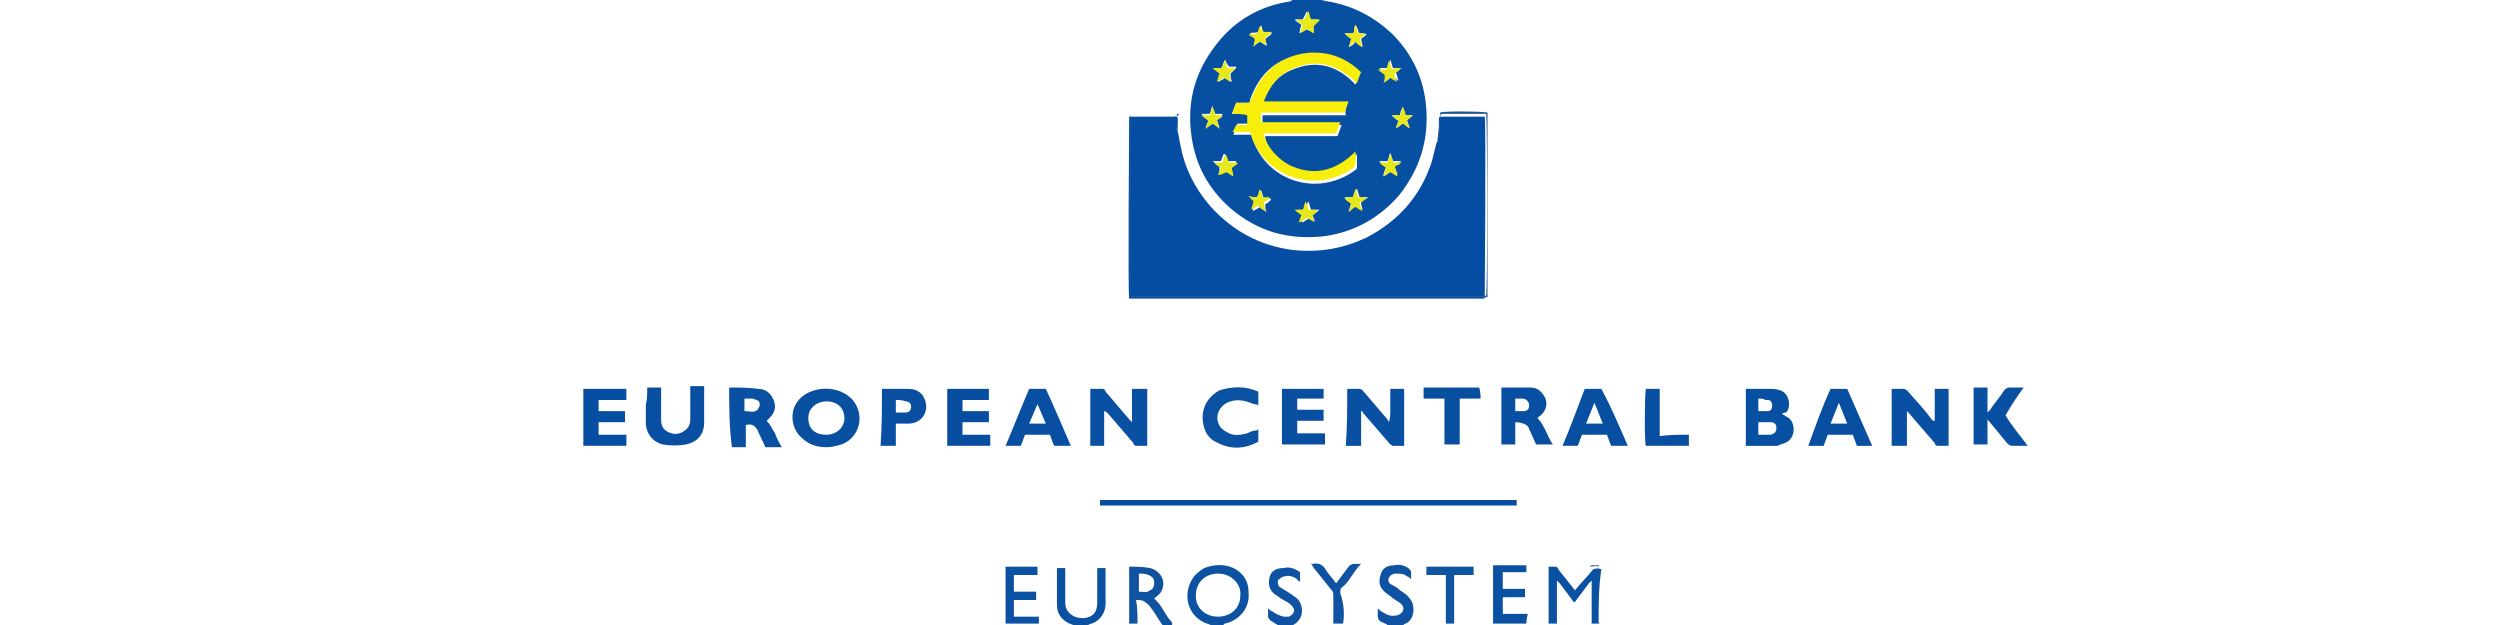 <?xml version="1.0" encoding="utf-8"?>
<!-- Generator: Adobe Illustrator 27.0.0, SVG Export Plug-In . SVG Version: 6.00 Build 0)  -->
<svg version="1.1" id="Warstwa_1" xmlns="http://www.w3.org/2000/svg" xmlns:xlink="http://www.w3.org/1999/xlink" x="0px" y="0px"
	 viewBox="0 0 180 45" style="enable-background:new 0 0 180 45;" xml:space="preserve">
<style type="text/css">
	.st0{fill:#074FA0;}
	.st1{fill:#0950A2;}
	.st2{fill:#064EA1;}
	.st3{fill:#0D52A1;}
	.st4{fill:#0B51A1;}
	.st5{fill:#0F52A1;}
	.st6{fill:#044DA3;}
	.st7{fill:#064D9F;}
	.st8{fill:#0A50A1;}
	.st9{fill:#074FA1;}
	.st10{fill:#094FA2;}
	.st11{fill:#084FA1;}
	.st12{fill:#094FA1;}
	.st13{fill:#074EA1;}
	.st14{fill:#084FA0;}
	.st15{fill:#0E52A0;}
	.st16{fill:#0D54A1;}
	.st17{fill:#215693;}
	.st18{fill:#F7EE0B;}
	.st19{fill:#E7E81C;}
	.st20{fill:#EDE91A;}
</style>
<path class="st0" d="M95.1,0c0.2,0,0.3,0.1,0.5,0.1c1.8,0.3,3.3,1.1,4.6,2.3c1.3,1.3,2.1,2.8,2.4,4.6c0.4,2.6-0.2,5-1.9,7.1
	c-1.4,1.6-3.2,2.6-5.3,2.9c-2.6,0.3-4.8-0.3-6.8-2c-1.6-1.4-2.5-3.1-2.8-5.1c-0.4-2.7,0.3-5,2.1-7.1c1.3-1.5,3-2.4,5-2.7
	C92.9,0.1,93,0,93.1,0C93.8,0,94.5,0,95.1,0z M94.6,2.4L94.6,2.4L94.6,2.4c0-0.2-0.1-0.3-0.1-0.5c0.1-0.1,0.3-0.2,0.4-0.4
	c0,0,0,0,0-0.1c-0.2,0-0.4,0-0.6,0c-0.1-0.2-0.1-0.4-0.2-0.6c-0.1,0.2-0.2,0.4-0.3,0.6c-0.2,0-0.4,0-0.6,0c0.2,0.2,0.4,0.3,0.5,0.4
	c0,0.1-0.1,0.2-0.1,0.3c0,0.1,0,0.2-0.1,0.3c0.2-0.1,0.4-0.2,0.5-0.3C94.3,2.2,94.5,2.3,94.6,2.4z M88.7,8.2c0.4,0,0.8,0,1.2,0
	c0,0.3,0,0.5,0,0.7c-0.3,0-0.6,0-0.8,0c-0.1,0.3-0.2,0.5-0.3,0.8c0.5,0,0.9,0,1.3,0c0.1,0.2,0.1,0.4,0.2,0.6c1.2,2.9,4.7,3.8,7.2,2
	c0.2-0.1,0.2-0.2,0.2-0.4c0-0.2,0-0.4,0-0.6c0-0.1,0-0.1,0-0.2c-1.3,1.3-2.8,1.7-4.5,1.1c-1-0.4-2.1-1.6-2.1-2.4c1.7,0,3.4,0,5.2,0
	c0.1-0.3,0.2-0.5,0.3-0.8c-1.9,0-3.8,0-5.7,0c0-0.3,0-0.5,0-0.7c2,0,4,0,6,0C96.8,7.9,97,7.7,97,7.4c-2.1,0-4.1,0-6.1,0
	c0.4-1.1,1.1-2,2.2-2.4c1.7-0.7,3.2-0.3,4.5,1.1c0.1-0.3,0.2-0.6,0.3-0.8c0-0.1,0-0.1-0.1-0.1c-1-1-2.3-1.4-3.7-1.3
	c-2.1,0.2-3.4,1.3-4.1,3.3C90,7.4,90,7.4,89.7,7.4c-0.2,0-0.5,0-0.7,0C88.9,7.7,88.8,7.9,88.7,8.2z M90.5,14.2c-0.2,0-0.4,0-0.5,0
	c0.1,0.1,0.1,0.2,0.2,0.2c0.1,0.1,0.2,0.2,0.1,0.4c0,0.1-0.1,0.2-0.1,0.4c0.2-0.1,0.4-0.2,0.5-0.3c0.2,0.1,0.3,0.2,0.5,0.4
	c-0.1-0.2-0.1-0.4-0.1-0.6c0.2-0.1,0.3-0.2,0.4-0.3c0,0,0,0,0-0.1c-0.2,0-0.4,0-0.5,0c-0.1-0.2-0.1-0.4-0.2-0.6
	C90.7,13.8,90.6,14,90.5,14.2z M97.4,14.2c-0.2,0-0.4,0-0.6,0c0.2,0.2,0.3,0.3,0.5,0.4c-0.1,0.2-0.1,0.4-0.2,0.6
	c0.2-0.1,0.4-0.3,0.5-0.4c0.2,0.1,0.3,0.2,0.5,0.3C98.1,15,98,14.8,98,14.6c0.1-0.2,0.3-0.2,0.5-0.4c-0.2,0-0.4,0-0.6,0
	c-0.1-0.2-0.1-0.4-0.2-0.6C97.5,13.8,97.5,14,97.4,14.2z M99.6,12.7c0.2-0.1,0.4-0.2,0.5-0.4c0.2,0.1,0.3,0.2,0.5,0.3
	c0-0.1,0-0.1,0-0.1c0-0.1-0.1-0.2-0.1-0.3c-0.1-0.2-0.1-0.2,0.1-0.4c0.1-0.1,0.2-0.1,0.3-0.2c-0.2,0-0.4,0-0.6,0
	c-0.1-0.2-0.1-0.4-0.2-0.6c-0.1,0.2-0.1,0.4-0.2,0.6c-0.2,0-0.4,0-0.6,0c0.2,0.2,0.3,0.3,0.5,0.4C99.7,12.3,99.6,12.5,99.6,12.7z
	 M100.9,4.9c-0.3,0-0.4,0-0.6,0c-0.1-0.2-0.1-0.4-0.2-0.6c-0.1,0.2-0.1,0.4-0.2,0.6c-0.2,0-0.4,0-0.6,0c0.2,0.2,0.3,0.3,0.5,0.4
	c0,0.2-0.1,0.4-0.1,0.6c0.2-0.1,0.3-0.2,0.5-0.4c0.2,0.1,0.3,0.2,0.5,0.3c-0.1-0.2-0.1-0.4-0.2-0.6C100.6,5.1,100.7,5,100.9,4.9z
	 M88.2,4.3c-0.1,0.2-0.2,0.4-0.2,0.6c-0.2,0-0.4,0-0.6,0c0.2,0.2,0.3,0.3,0.5,0.4c-0.1,0.2-0.1,0.4-0.2,0.6c0.2-0.1,0.4-0.2,0.5-0.3
	c0.2,0.1,0.3,0.2,0.5,0.3c-0.1-0.3-0.1-0.4-0.1-0.6C88.8,5.1,88.9,5,89,4.9c0,0,0,0,0-0.1c-0.2,0-0.4,0-0.5,0
	C88.4,4.7,88.3,4.5,88.2,4.3z M87.3,8.9c0.2,0.1,0.3,0.2,0.5,0.3c-0.1-0.3-0.1-0.4-0.2-0.6c0.2-0.1,0.3-0.2,0.4-0.3c0,0,0,0,0-0.1
	c-0.2,0-0.3,0-0.5,0c-0.1-0.2-0.2-0.4-0.2-0.6c-0.1,0.2-0.1,0.4-0.2,0.6c-0.2,0-0.4,0-0.6,0c0.2,0.2,0.3,0.3,0.5,0.4
	c0,0.2-0.1,0.3-0.2,0.6C87,9.1,87.2,9,87.3,8.9z M94.5,15.5c0.1-0.1,0.3-0.2,0.5-0.4c-0.2,0-0.4,0-0.6,0c-0.1-0.2-0.1-0.4-0.2-0.6
	c-0.1,0.2-0.2,0.4-0.2,0.6c-0.2,0-0.4,0-0.6,0c0.2,0.2,0.3,0.3,0.5,0.4c-0.1,0.2-0.1,0.4-0.2,0.5c0,0,0,0,0.1,0
	c0.2-0.1,0.3-0.2,0.5-0.3c0.2,0.1,0.3,0.2,0.5,0.3c0,0,0,0,0,0C94.6,15.9,94.6,15.7,94.5,15.5z M100.5,9.2c0.2,0,0.3-0.2,0.5-0.3
	c0.2,0,0.3,0.3,0.5,0.3c-0.1-0.2-0.1-0.4-0.2-0.5c0.1-0.2,0.3-0.2,0.4-0.4c-0.2,0-0.4,0-0.5,0c-0.1-0.2-0.1-0.4-0.2-0.6
	c-0.1,0.2-0.2,0.4-0.2,0.6c-0.2,0-0.4,0-0.6,0c0.2,0.2,0.3,0.3,0.5,0.4C100.6,8.9,100.6,9,100.5,9.2z M97.6,1.8
	c-0.1,0.2-0.1,0.3-0.1,0.4c0,0.2-0.1,0.2-0.3,0.2c-0.1,0-0.2,0-0.4,0c0.2,0.2,0.3,0.3,0.5,0.4c-0.1,0.2-0.1,0.4-0.2,0.6
	c0.2-0.1,0.4-0.2,0.5-0.4c0.2,0.1,0.3,0.2,0.5,0.4C98.1,3.1,98,2.9,98,2.8c0.1-0.1,0.3-0.2,0.4-0.3c-0.1-0.1-0.2-0.1-0.3-0.1
	c-0.2,0-0.3,0-0.3-0.2C97.7,2,97.7,1.9,97.6,1.8z M87.7,12.6C87.7,12.6,87.8,12.7,87.7,12.6c0.2-0.1,0.4-0.2,0.5-0.3
	c0.2,0.1,0.3,0.2,0.5,0.3c-0.1-0.2-0.1-0.4-0.1-0.6c0.2-0.1,0.3-0.2,0.4-0.3c0,0,0,0,0-0.1c-0.2,0-0.4,0-0.6,0
	c-0.1-0.2-0.1-0.4-0.2-0.5c0,0,0,0-0.1,0c-0.1,0.2-0.1,0.3-0.2,0.5c-0.2,0-0.4,0-0.6,0c0.2,0.1,0.3,0.3,0.5,0.4
	C87.8,12.3,87.8,12.5,87.7,12.6z M90.7,3c0.2,0.1,0.3,0.2,0.5,0.3c0,0,0,0,0,0c0-0.2-0.1-0.3-0.1-0.5c0.1-0.1,0.3-0.2,0.5-0.4
	c-0.2,0-0.4,0-0.6,0c-0.1-0.2-0.1-0.3-0.2-0.6c-0.1,0.2-0.2,0.4-0.2,0.5c-0.2,0.1-0.4,0-0.6,0.1c0.1,0.1,0.2,0.2,0.3,0.2
	c0.1,0.1,0.2,0.2,0.1,0.3c0,0.1-0.1,0.2-0.1,0.4C90.4,3.2,90.6,3.1,90.7,3z"/>
<path class="st1" d="M146,32.1c-0.4,0-0.7,0-1.1,0c-0.2,0-0.3-0.1-0.4-0.2c-0.4-0.5-0.9-1.1-1.4-1.7c0,0.3,0,0.6,0,0.9
	c0,0.3,0,0.6,0,0.9c-0.3,0-0.7,0-1,0c0-1.4,0-2.7,0-4.1c0.3,0,0.7,0,1,0c0,0.6,0,1.1,0,1.8c0.1-0.1,0.1-0.1,0.2-0.2
	c0.3-0.5,0.7-0.9,1-1.4c0.1-0.1,0.2-0.2,0.4-0.2c0.3,0,0.6,0,1,0c-0.5,0.7-0.9,1.3-1.3,2C144.8,30.6,145.4,31.3,146,32.1
	C146,32.1,146,32.1,146,32.1z"/>
<path class="st2" d="M42,28c0.2,0,0.5,0,0.7,0c0.8,0,1.6,0,2.4,0c0,0.3,0,0.5,0,0.8c-0.6,0-1.3,0-2,0c0,0.3,0,0.5,0,0.8
	c0.6,0,1.2,0,1.9,0c0,0.3,0,0.5,0,0.8c-0.6,0-1.2,0-1.9,0c0,0.3,0,0.6,0,0.9c0.7,0,1.3,0,2,0c0,0.3,0,0.5,0,0.8c0,0,0,0,0,0
	c0,0,0,0,0,0c-1,0-2,0-3.1,0C42,30.7,42,29.4,42,28z"/>
<path class="st3" d="M87.2,45c-0.1,0-0.2-0.1-0.3-0.1c-1.4-0.5-1.8-2.1-1-3.3c0.2-0.3,0.5-0.5,0.8-0.7c0.8-0.3,1.6-0.3,2.3,0.1
	c0.6,0.4,0.9,0.9,0.9,1.7c0.1,1.2-0.8,2-1.7,2.2c0,0-0.1,0-0.1,0.1C87.8,45,87.5,45,87.2,45z M89.3,42.9c0.1-0.8-0.6-1.6-1.6-1.6
	c-0.9,0-1.6,0.6-1.6,1.6c0,0.9,0.7,1.5,1.6,1.5C88.6,44.4,89.3,43.8,89.3,42.9z"/>
<path class="st4" d="M77.3,45c-0.1,0-0.2-0.1-0.3-0.1c-0.6-0.3-0.9-0.7-0.9-1.4c0-0.8,0-1.6,0-2.4c0-0.1,0-0.1,0-0.2
	c0.2,0,0.4,0,0.6,0c0,0.1,0,0.2,0,0.2c0,0.8,0,1.5,0,2.3c0,0.7,0.6,1.1,1.2,1.1c0.1,0,0.1,0,0.2,0c0.6-0.1,0.9-0.4,0.9-1.1
	c0-0.8,0-1.5,0-2.3c0-0.1,0-0.1,0-0.2c0.2,0,0.4,0,0.6,0c0,0.1,0,0.2,0,0.2c0,0.8,0,1.6,0,2.4c0,0.6-0.4,1.2-1,1.4
	c-0.1,0-0.2,0.1-0.3,0.1C78.1,45,77.7,45,77.3,45z"/>
<path class="st5" d="M99.9,45c-0.1-0.1-0.2-0.1-0.4-0.2c-0.2-0.1-0.3-0.2-0.3-0.5c0-0.2,0-0.3,0-0.5c0.1,0.1,0.2,0.2,0.4,0.3
	c0.3,0.2,0.6,0.3,1,0.2c0.4-0.1,0.6-0.5,0.3-0.8c-0.2-0.2-0.5-0.3-0.7-0.5c-0.1-0.1-0.3-0.2-0.4-0.3c-0.4-0.3-0.6-0.7-0.4-1.3
	c0.1-0.5,0.5-0.7,1-0.7c0.3-0.1,0.7,0,1,0.2c0.1,0.1,0.2,0.2,0.2,0.3c0,0.2,0,0.3,0,0.5c-0.1-0.1-0.2-0.2-0.3-0.2
	c-0.2-0.2-0.5-0.2-0.8-0.2c-0.2,0-0.4,0.1-0.5,0.3c-0.1,0.2,0,0.4,0.2,0.5c0.2,0.1,0.4,0.2,0.6,0.4c0.3,0.2,0.5,0.3,0.7,0.6
	c0.4,0.4,0.4,1.5-0.3,1.8c-0.1,0-0.1,0.1-0.2,0.1C100.5,45,100.2,45,99.9,45z"/>
<path class="st5" d="M92,45c-0.2-0.1-0.3-0.2-0.5-0.3c-0.1-0.1-0.2-0.2-0.2-0.3c0-0.2,0-0.4,0-0.6c0.1,0.1,0.2,0.2,0.3,0.2
	c0.2,0.2,0.5,0.3,0.8,0.4c0.1,0,0.3,0,0.4,0c0.4-0.2,0.5-0.5,0.2-0.8c-0.2-0.2-0.4-0.3-0.6-0.4c-0.2-0.1-0.4-0.3-0.6-0.4
	c-0.4-0.3-0.5-0.7-0.4-1.2c0.1-0.5,0.5-0.7,1-0.7c0.4-0.1,0.8,0,1.2,0.3c0,0.2,0,0.5,0,0.7c-0.1-0.1-0.2-0.1-0.2-0.2
	c-0.3-0.2-0.6-0.3-0.9-0.2c-0.2,0-0.4,0.2-0.5,0.3c0,0.2,0,0.4,0.2,0.5c0.3,0.2,0.5,0.3,0.8,0.5c0.1,0.1,0.3,0.2,0.4,0.3
	c0.5,0.5,0.5,1.5-0.3,1.9c0,0-0.1,0.1-0.1,0.1C92.5,45,92.3,45,92,45z"/>
<path class="st6" d="M84.8,8.5c0,0.2,0,0.3,0,0.5c-0.1,0.2-0.1,0.3,0,0.5c0.1,0.3,0.1,0.6,0.2,1c0.3,1.6,1,3,2.1,4.3
	c1.6,1.8,3.6,2.9,6,3.2c1.9,0.2,3.6-0.1,5.3-0.9c2.3-1.2,3.9-3,4.7-5.5c0.1-0.4,0.2-0.8,0.3-1.2c0-0.1,0.1-0.2,0.1-0.2
	c0-0.3,0.1-0.7,0.1-1c0-0.2,0-0.4,0-0.5c0-0.3,0-0.3,0.3-0.3c0.9,0,1.8,0,2.8,0c0.1,0,0.2,0,0.2,0c0.1,0.5,0,12.9,0,13.1
	c0,0-0.1,0-0.1,0c-8.4,0-16.8,0-25.3,0c-0.1,0-0.1,0-0.2,0c0,0,0,0,0,0c0,0,0,0,0,0c-0.1-0.5,0-12.7,0-13.1c1.1,0,2.2,0,3.3,0
	C84.7,8.3,84.7,8.4,84.8,8.5z"/>
<path class="st7" d="M79.2,36.4c0-0.1,0-0.3,0-0.4c10,0,20,0,30,0c0,0.1,0,0.3,0,0.4C99.2,36.4,89.2,36.4,79.2,36.4z"/>
<path class="st1" d="M97,28c0.3,0,0.6,0,0.9,0c0.1,0,0.2,0.1,0.2,0.1c0.6,0.7,1.2,1.4,1.8,2.1c0,0.1,0.1,0.1,0.1,0.2
	c0.1-0.3,0.1-0.5,0.1-0.8c0-0.3,0-0.5,0-0.8c0-0.3,0-0.5,0-0.8c0.4,0,0.7,0,1,0c0,1.4,0,2.7,0,4.1c-0.3,0-0.6,0-0.8,0
	c-0.1,0-0.1-0.1-0.2-0.1c-0.6-0.7-1.3-1.5-1.9-2.2c-0.1-0.1-0.1-0.1-0.1-0.2c0,0,0,0-0.1,0c0,0.8,0,1.6,0,2.5c-0.4,0-0.7,0-1.1,0
	C97,30.7,97,29.4,97,28z"/>
<path class="st1" d="M139.3,30.3c0-0.8,0-1.6,0-2.3c0.4,0,0.7,0,1,0c0,1.4,0,2.7,0,4.1c-0.3,0-0.6,0-0.8,0c-0.1,0-0.2-0.1-0.2-0.2
	c-0.6-0.7-1.3-1.5-1.9-2.2c0,0-0.1-0.1-0.1-0.1c0,0.9,0,1.7,0,2.5c-0.4,0-0.7,0-1.1,0c0-1.4,0-2.7,0-4.1c0.3,0,0.6,0,0.9,0
	c0.1,0,0.1,0.1,0.2,0.1c0.6,0.7,1.2,1.3,1.7,2C139.1,30.2,139.1,30.3,139.3,30.3C139.2,30.3,139.3,30.3,139.3,30.3z"/>
<path class="st1" d="M82.6,32.1c-0.3,0-0.5,0-0.8,0c-0.1,0-0.2-0.1-0.2-0.2c-0.6-0.7-1.2-1.4-1.8-2.1c-0.1-0.1-0.2-0.2-0.3-0.2
	c0,0.8,0,1.6,0,2.5c-0.3,0-0.7,0-1,0c0-1.4,0-2.7,0-4.1c0.3,0,0.6,0,0.9,0c0.1,0,0.2,0.1,0.2,0.2c0.6,0.7,1.2,1.4,1.8,2.1
	c0,0,0.1,0.1,0.1,0.1c0-0.8,0-1.6,0-2.4c0.4,0,0.7,0,1.1,0C82.6,29.3,82.6,30.7,82.6,32.1z"/>
<path class="st8" d="M59.5,32.2c-0.7,0-1.3-0.2-1.8-0.7c-0.7-0.6-1-2,0-2.9c0.9-0.8,2.7-0.9,3.7,0.2c0.9,1.1,0.5,2.7-0.8,3.2
	C60.2,32.1,59.9,32.2,59.5,32.2z M60.8,30.1c0-0.6-0.4-1.2-1.3-1.2c-0.6,0-1.3,0.4-1.3,1.2c0,0.8,0.5,1.2,1.3,1.2
	C60.2,31.3,60.8,30.8,60.8,30.1z"/>
<path class="st9" d="M128.3,29.8c0.2,0.1,0.3,0.2,0.5,0.3c0.5,0.4,0.5,1.5-0.3,1.8c-0.2,0.1-0.4,0.1-0.5,0.2c-0.8,0-1.5,0-2.3,0
	c0-1.4,0-2.7,0-4.1c0.1,0,0.2,0,0.4,0c0.5,0,1,0,1.5,0c0.3,0,0.7,0.1,0.9,0.3c0.4,0.4,0.4,1.1,0.1,1.4
	C128.4,29.7,128.3,29.8,128.3,29.8z M126.6,31.3c0.3,0,0.6,0,0.9,0c0.3-0.1,0.4-0.2,0.4-0.5c0-0.2-0.1-0.4-0.4-0.4
	c-0.3,0-0.6,0-0.9,0C126.6,30.7,126.6,31,126.6,31.3z M126.6,28.7c0,0.3,0,0.6,0,0.9c0.2,0,0.5,0,0.7,0c0.2,0,0.3-0.2,0.3-0.4
	c0-0.2-0.1-0.4-0.3-0.4c0,0-0.1,0-0.2,0C127,28.7,126.8,28.7,126.6,28.7z"/>
<path class="st10" d="M52.5,27.9c0.7,0,1.4,0,2.1,0.1c0.5,0,0.9,0.3,1.1,0.8c0.2,0.5,0.1,0.9-0.3,1.3c-0.1,0.1-0.1,0.1-0.2,0.2
	c0.3,0.3,0.4,0.6,0.6,0.9c0.1,0.3,0.3,0.7,0.5,1c-0.4,0-0.8,0-1.2,0c-0.1-0.3-0.3-0.6-0.4-0.9c-0.1-0.1-0.1-0.3-0.2-0.4
	c-0.2-0.3-0.4-0.4-0.8-0.3c0,0.5,0,1.1,0,1.6c-0.4,0-0.7,0-1,0C52.5,30.7,52.5,29.3,52.5,27.9z M53.6,28.7c0,0.3,0,0.6,0,0.9
	c0.3,0,0.5,0.1,0.8,0c0.2-0.1,0.2-0.2,0.3-0.4c0-0.2,0-0.3-0.2-0.4c-0.1,0-0.2-0.1-0.3-0.1C54,28.7,53.8,28.7,53.6,28.7z"/>
<path class="st11" d="M109.1,30.4c0,0.6,0,1.1,0,1.6c-0.4,0-0.7,0-1,0c0-1.4,0-2.8,0-4.1c0.1,0,0.1,0,0.2,0c0.6,0,1.2,0,1.9,0
	c0.4,0,0.7,0.2,0.9,0.5c0.4,0.5,0.3,1.2-0.3,1.6c0,0-0.1,0.1-0.1,0.1c0.5,0.5,0.7,1.3,1.1,1.9c-0.4,0-0.8,0-1.2,0
	c-0.2-0.4-0.3-0.7-0.5-1.1c0-0.1-0.1-0.2-0.2-0.3C109.7,30.5,109.5,30.4,109.1,30.4z M109.1,29.6c0.2,0,0.4,0,0.6,0
	c0.3,0,0.4-0.2,0.4-0.4c0-0.2-0.1-0.4-0.4-0.5c-0.2,0-0.4,0-0.6,0C109.1,29.1,109.1,29.3,109.1,29.6z"/>
<path class="st12" d="M46.6,27.9c0.4,0,0.7,0,1,0c0,0.1,0,0.2,0,0.3c0,0.7,0,1.3,0,2c0,0.4,0.1,0.7,0.5,0.9c0.4,0.2,0.8,0.2,1.2-0.1
	c0.3-0.2,0.4-0.5,0.4-0.8c0-0.7,0-1.3,0-2c0-0.1,0-0.2,0-0.4c0.4,0,0.7,0,1,0c0,0,0,0,0,0.1c0,0.8,0,1.7,0,2.5
	c0,0.8-0.4,1.4-1.3,1.6c-0.6,0.1-1.1,0.1-1.7,0c-0.7-0.2-1.1-0.7-1.2-1.4c0-0.5,0-1,0-1.5C46.6,28.8,46.6,28.4,46.6,27.9z"/>
<path class="st11" d="M73.8,31.3c-0.1,0.3-0.2,0.5-0.3,0.8c-0.4,0-0.7,0-1.1,0c0.6-1.4,1.1-2.7,1.7-4.1c0.4,0,0.8,0,1.2,0
	c0.6,1.3,1.2,2.7,1.8,4.1c-0.4,0-0.8,0-1.2,0c-0.1-0.2-0.2-0.5-0.3-0.8C75,31.3,74.4,31.3,73.8,31.3z M74.7,29.1
	C74.7,29.1,74.7,29.1,74.7,29.1c-0.2,0.5-0.4,0.9-0.6,1.4c0.4,0,0.8,0,1.2,0C75.1,30,74.9,29.6,74.7,29.1z"/>
<path class="st11" d="M131.8,28c0.4,0,0.8,0,1.2,0c0.6,1.4,1.2,2.7,1.8,4.1c-0.4,0-0.8,0-1.1,0c-0.1-0.3-0.2-0.5-0.3-0.8
	c-0.6,0-1.2,0-1.8,0c-0.1,0.3-0.2,0.5-0.3,0.8c-0.4,0-0.7,0-1.1,0C130.7,30.7,131.2,29.3,131.8,28z M133,30.5
	c-0.2-0.5-0.4-1-0.6-1.5c-0.2,0.5-0.4,1-0.6,1.5C132.2,30.5,132.6,30.5,133,30.5z"/>
<path class="st11" d="M117.2,32.1c-0.4,0-0.8,0-1.2,0c-0.1-0.3-0.2-0.5-0.3-0.8c-0.6,0-1.2,0-1.8,0c-0.1,0.3-0.2,0.5-0.3,0.8
	c-0.4,0-0.7,0-1.1,0c0.6-1.4,1.1-2.8,1.6-4.1c0.4,0,0.8,0,1.2,0C116,29.3,116.6,30.7,117.2,32.1z M114.8,29c-0.2,0.5-0.4,1-0.6,1.5
	c0.4,0,0.8,0,1.2,0C115.2,30,115,29.5,114.8,29z"/>
<path class="st12" d="M92.3,28c1,0,2,0,3,0c0,0.2,0,0.5,0,0.7c-0.6,0-1.3,0-1.9,0c0,0.3,0,0.5,0,0.8c0.6,0,1.2,0,1.9,0
	c0,0.3,0,0.5,0,0.8c-0.6,0-1.2,0-1.9,0c0,0.3,0,0.6,0,0.9c0.7,0,1.3,0,2,0c0,0.3,0,0.5,0,0.8c-1,0-2,0-3.1,0
	C92.3,30.7,92.3,29.4,92.3,28z"/>
<path class="st4" d="M90.6,28.2c0,0.3,0,0.6,0,1c-0.1-0.1-0.2-0.1-0.3-0.1c-0.5-0.2-1.1-0.4-1.7-0.2c-0.7,0.2-1.1,0.9-0.9,1.5
	c0.1,0.4,0.4,0.6,0.8,0.8c0.4,0.2,0.9,0.1,1.3,0c0.2-0.1,0.4-0.2,0.6-0.2c0.1,0,0.1,0,0.2-0.1c0,0.3,0,0.6,0,0.9
	c-0.9,0.5-1.9,0.6-2.9,0.1c-0.7-0.3-1-0.8-1.1-1.6c-0.1-1.1,0.5-1.8,1.2-2.2C88.8,27.8,89.7,27.8,90.6,28.2z"/>
<path class="st13" d="M68.2,32.1c0-1.4,0-2.8,0-4.1c1,0,2,0,3,0c0,0.2,0,0.5,0,0.8c-0.6,0-1.3,0-1.9,0c0,0.3,0,0.5,0,0.8
	c0.6,0,1.2,0,1.9,0c0,0.3,0,0.5,0,0.8c-0.6,0-1.2,0-1.9,0c0,0.3,0,0.6,0,0.9c0.6,0,1.3,0,2,0c0,0.3,0,0.5,0,0.8
	C70.2,32.1,69.2,32.1,68.2,32.1z"/>
<path class="st11" d="M63.5,28c0.1,0,0.1,0,0.2,0c0.6,0,1.2,0,1.7,0c0.5,0,1,0.2,1.2,0.8c0.3,0.8-0.2,1.7-1.2,1.7
	c-0.3,0-0.6,0-0.9,0c0,0.5,0,1.1,0,1.6c-0.4,0-0.7,0-1.1,0C63.5,30.7,63.5,29.4,63.5,28z M64.5,28.8c0,0.3,0,0.6,0,0.9
	c0.2,0,0.5,0,0.7,0c0.3,0,0.4-0.2,0.4-0.4c0-0.2-0.1-0.4-0.4-0.4C65,28.8,64.7,28.8,64.5,28.8z"/>
<path class="st4" d="M115.1,44.9c-0.2,0-0.4,0-0.5,0c0-1,0-2,0-3.1c-0.1,0.1-0.2,0.2-0.2,0.2c-0.3,0.4-0.6,0.8-0.9,1.2
	c-0.1,0.2-0.2,0.2-0.3,0c-0.3-0.4-0.6-0.8-0.9-1.2c-0.1-0.1-0.1-0.1-0.2-0.2c0,1,0,2.1,0,3.1c-0.2,0-0.4,0-0.6,0c0-0.8,0-1.7,0-2.5
	c0-0.5,0-1.1,0-1.6c0.2,0,0.3,0,0.5,0c0.1,0,0.2,0.1,0.2,0.2c0.4,0.5,0.8,1,1.2,1.5c0.4-0.5,0.9-1,1.3-1.5c0.2-0.1,0.4-0.1,0.6,0
	C115.1,42.2,115.1,43.6,115.1,44.9z"/>
<path class="st14" d="M106.6,28.7c-0.5,0-1,0-1.5,0c0,1.1,0,2.2,0,3.3c-0.4,0-0.7,0-1.1,0c0-1.1,0-2.2,0-3.3c-0.5,0-1,0-1.5,0
	c0-0.3,0-0.5,0-0.8c1.3,0,2.7,0,4,0C106.6,28.2,106.6,28.5,106.6,28.7z"/>
<path class="st15" d="M81.9,44.9c-0.2,0-0.4,0-0.6,0c0-1.4,0-2.8,0-4.1c0.5,0,1,0,1.5,0.1c0.8,0.2,1.2,1,0.8,1.7
	c-0.1,0.2-0.3,0.3-0.5,0.5c0.5,0.4,0.7,1,1.1,1.5c0.1,0.1,0.2,0.2,0.2,0.3c0,0.1,0,0.1-0.1,0.1c-0.2,0-0.4,0-0.6,0
	c-0.3-0.4-0.5-0.8-0.8-1.2c-0.1-0.1-0.2-0.3-0.4-0.4c-0.2-0.2-0.4-0.2-0.7-0.2C81.9,43.8,81.9,44.3,81.9,44.9z M82,41.3
	c0,0.5,0,0.9,0,1.3c0.3,0,0.6,0.1,0.8-0.1c0.3-0.1,0.3-0.4,0.3-0.6c0-0.3-0.2-0.4-0.4-0.5C82.5,41.3,82.2,41.3,82,41.3z"/>
<path class="st12" d="M121.6,31.3c0,0.3,0,0.5,0,0.8c-1,0-2.1,0-3.1,0c-0.1-0.2-0.1-3.4,0-4.1c0.3,0,0.7,0,1,0c0,0.6,0,1.1,0,1.7
	c0,0.5,0,1.1,0,1.7C120.2,31.3,120.9,31.3,121.6,31.3z"/>
<path class="st4" d="M109.9,44.9c-0.8,0-1.6,0-2.4,0c0-1,0-1.9,0-2.9c0-0.4,0-0.8,0-1.3c0.8,0,1.6,0,2.4,0c0,0.2,0,0.3,0,0.5
	c-0.6,0-1.1,0-1.7,0c0,0.4,0,0.8,0,1.2c0.5,0,1.1,0,1.6,0c0,0.2,0,0.4,0,0.6c-0.5,0-1.1,0-1.6,0c0,0.4,0,0.8,0,1.2
	c0.6,0,1.2,0,1.8,0C109.9,44.6,109.9,44.8,109.9,44.9z"/>
<path class="st4" d="M74.8,44.9c-0.8,0-1.6,0-2.4,0c0-0.6,0-1.2,0-1.9c0-0.6,0-1.3,0-1.9c0-0.1,0-0.2,0-0.3c0.8,0,1.5,0,2.3,0
	c0,0.2,0,0.4,0,0.6c-0.6,0-1.1,0-1.7,0c0,0.4,0,0.8,0,1.2c0.5,0,1.1,0,1.6,0c0,0.2,0,0.4,0,0.6c-0.5,0-1.1,0-1.6,0
	c0,0.4,0,0.8,0,1.2c0.6,0,1.2,0,1.8,0C74.8,44.6,74.8,44.8,74.8,44.9z"/>
<path class="st5" d="M96.7,44.9c-0.2,0-0.4,0-0.7,0c0-0.7,0-1.3,0-2c0-0.2,0-0.3-0.2-0.5c-0.4-0.5-0.8-1-1.2-1.5
	c-0.1-0.1-0.1-0.2-0.2-0.3c0.1,0,0.1,0,0.1,0c0.5-0.1,0.8,0.1,1,0.5c0.2,0.3,0.5,0.6,0.7,0.9c0.3-0.4,0.6-0.8,0.9-1.2
	c0.1-0.1,0.2-0.2,0.4-0.2c0.2,0,0.3,0,0.5,0c-0.3,0.3-0.5,0.6-0.7,0.9c-0.2,0.3-0.4,0.6-0.7,0.8c-0.1,0.1-0.1,0.2-0.1,0.4
	C96.8,43.6,96.8,44.3,96.7,44.9z"/>
<path class="st16" d="M104.7,44.9c-0.2,0-0.4,0-0.6,0c0-1.2,0-2.3,0-3.5c-0.5,0-0.9,0-1.4,0c0-0.2,0-0.4,0-0.6c1.1,0,2.3,0,3.4,0
	c0,0.1,0,0.2,0,0.3c0,0.1,0,0.2,0,0.3c-0.5,0-0.9,0-1.4,0c0,0.1,0,0.3,0,0.4c0,1,0,1.9,0,2.9C104.7,44.7,104.7,44.8,104.7,44.9z"/>
<path class="st17" d="M84.8,8.5c0-0.1,0-0.2-0.1-0.3c-1.1,0-2.2,0-3.3,0c-0.1,0.3-0.1,12.6,0,13.1c0,0,0,0,0,0c0,0,0,0,0,0
	c0.1,0,0.1,0,0.2,0c8.4,0,16.8,0,25.3,0c0,0,0.1,0,0.1,0c0.1-0.2,0.1-12.6,0-13.1c-0.1,0-0.2,0-0.2,0c-0.9,0-1.8,0-2.8,0
	c-0.3,0-0.3,0-0.3,0.3c0,0.2,0,0.4,0,0.5c0,0.3,0,0.7-0.1,1c0,0.1-0.1,0.2-0.1,0.2c0.1-0.7,0.1-1.4,0.2-2.1c0.2-0.1,2.8-0.1,3.4,0
	c0,0.1,0,0.1,0,0.2c0,4.3,0,8.6,0,12.9c0,0.1,0,0.1,0,0.2c-8.5,0-17,0-25.5,0c-0.1,0-0.2,0-0.2,0c0-0.1,0-0.2,0-0.3
	c0-4.2,0-8.4,0-12.6c0-0.1,0-0.2,0-0.3c1.2,0,2.3,0,3.5,0C84.8,8.3,84.8,8.4,84.8,8.5z"/>
<path class="st17" d="M115.1,44.9c0-1.4,0-2.7,0-4.1c-0.2-0.1-0.4,0-0.6,0c0-0.1,0.1-0.1,0.2-0.1c0.1,0,0.3,0,0.4,0
	c0,0.1,0,0.1,0,0.2c0,1.3,0,2.6,0,3.9C115.2,44.9,115.2,44.9,115.1,44.9C115.1,44.9,115.1,44.9,115.1,44.9z"/>
<path class="st17" d="M84.8,9.5c-0.1-0.2-0.1-0.3,0-0.5C84.8,9.1,84.8,9.3,84.8,9.5z"/>
<path class="st18" d="M88.7,8.2c0.1-0.3,0.2-0.5,0.3-0.8c0.2,0,0.5,0,0.7,0c0.3,0,0.3,0,0.4-0.3c0.7-1.9,2.1-3.1,4.1-3.3
	c1.4-0.1,2.6,0.3,3.7,1.3c0,0,0,0,0.1,0.1c-0.1,0.2-0.2,0.5-0.3,0.8c-1.3-1.3-2.8-1.8-4.5-1.1c-1.1,0.4-1.8,1.3-2.2,2.4
	c2.1,0,4.1,0,6.1,0c-0.1,0.3-0.2,0.5-0.3,0.8c-2,0-4,0-6,0c0,0.3,0,0.5,0,0.7c1.9,0,3.8,0,5.7,0c-0.1,0.3-0.2,0.5-0.3,0.8
	c-1.7,0-3.4,0-5.2,0c0.1,0.9,1.1,2,2.1,2.4c1.7,0.7,3.2,0.2,4.5-1.1c0,0.1,0,0.2,0,0.2c0,0.2,0,0.4,0,0.6c0,0.2-0.1,0.3-0.2,0.4
	c-2.5,1.8-6,0.8-7.2-2c-0.1-0.2-0.1-0.4-0.2-0.6c-0.4,0-0.8,0-1.3,0C88.8,9.5,88.9,9.2,89,9c0.3,0,0.5,0,0.8,0c0-0.3,0-0.5,0-0.7
	C89.5,8.2,89.1,8.2,88.7,8.2z"/>
<path class="st19" d="M90.5,14.2c0.1-0.2,0.1-0.3,0.2-0.6c0.1,0.2,0.2,0.4,0.2,0.6c0.2,0,0.4,0,0.5,0c0,0,0,0,0,0.1
	c-0.1,0.1-0.3,0.2-0.4,0.3c0,0.2,0.1,0.4,0.1,0.6c-0.2-0.1-0.4-0.2-0.5-0.4c-0.2,0.1-0.3,0.2-0.5,0.3c0-0.2,0.1-0.3,0.1-0.4
	c0.1-0.2,0-0.3-0.1-0.4c-0.1-0.1-0.2-0.1-0.2-0.2C90.2,14.2,90.3,14.2,90.5,14.2z"/>
<path class="st19" d="M97.4,14.2c0.1-0.2,0.1-0.4,0.2-0.6c0.1,0.2,0.1,0.4,0.2,0.6c0.2,0,0.4,0,0.6,0c-0.1,0.2-0.3,0.3-0.5,0.4
	c0,0.2,0.1,0.3,0.2,0.6c-0.2-0.1-0.4-0.2-0.5-0.3c-0.2,0.1-0.3,0.2-0.5,0.4c0.1-0.2,0.1-0.4,0.2-0.6c-0.1-0.1-0.3-0.2-0.5-0.4
	C97,14.2,97.2,14.2,97.4,14.2z"/>
<path class="st19" d="M99.6,12.7c0.1-0.2,0.1-0.4,0.2-0.6c-0.1-0.1-0.3-0.2-0.5-0.4c0.3,0,0.4,0,0.6,0c0.1-0.2,0.1-0.4,0.2-0.6
	c0.1,0.2,0.2,0.4,0.2,0.6c0.2,0,0.4,0,0.6,0c-0.1,0.1-0.2,0.2-0.3,0.2c-0.2,0.1-0.2,0.1-0.1,0.4c0,0.1,0.1,0.2,0.1,0.3
	c0,0,0,0,0,0.1c-0.2-0.1-0.3-0.2-0.5-0.3C99.9,12.5,99.8,12.6,99.6,12.7z"/>
<path class="st19" d="M94.6,2.4c-0.2-0.1-0.3-0.2-0.5-0.3c-0.1,0.1-0.3,0.2-0.5,0.3c0-0.1,0.1-0.2,0.1-0.3c0-0.1,0.1-0.2,0.1-0.3
	c-0.2-0.1-0.3-0.2-0.5-0.4c0.2,0,0.4,0,0.6,0c0.1-0.2,0.2-0.4,0.3-0.6c0.1,0.2,0.1,0.4,0.2,0.6c0.2,0,0.4,0,0.6,0c0,0,0,0,0,0.1
	c-0.1,0.1-0.3,0.2-0.4,0.4C94.6,2,94.6,2.2,94.6,2.4L94.6,2.4z"/>
<path class="st19" d="M100.9,4.9c-0.2,0.2-0.3,0.3-0.5,0.4c0,0.2,0.1,0.4,0.2,0.6c-0.2-0.1-0.4-0.2-0.5-0.3
	c-0.1,0.1-0.3,0.2-0.5,0.4c0.1-0.2,0.1-0.4,0.1-0.6c-0.1-0.1-0.3-0.2-0.5-0.4c0.3,0,0.4,0,0.6,0c0.1-0.2,0.1-0.4,0.2-0.6
	c0.1,0.2,0.2,0.4,0.2,0.6C100.5,4.9,100.7,4.9,100.9,4.9z"/>
<path class="st19" d="M88.2,4.3c0.1,0.2,0.1,0.4,0.2,0.6c0.2,0,0.4,0,0.5,0c0,0,0,0,0,0.1c-0.1,0.1-0.3,0.2-0.4,0.3
	c0,0.2,0.1,0.3,0.1,0.6c-0.2-0.1-0.3-0.2-0.5-0.3c-0.2,0.1-0.3,0.2-0.5,0.3c0.1-0.2,0.1-0.4,0.2-0.6c-0.1-0.1-0.3-0.2-0.5-0.4
	c0.2,0,0.4,0,0.6,0C88.1,4.7,88.2,4.5,88.2,4.3z"/>
<path class="st19" d="M87.3,8.9C87.2,9,87,9.1,86.8,9.3C86.9,9,86.9,8.9,87,8.7c-0.1-0.1-0.3-0.2-0.5-0.4c0.2,0,0.4,0,0.6,0
	c0.1-0.2,0.1-0.4,0.2-0.6c0.1,0.2,0.2,0.4,0.2,0.6c0.2,0,0.3,0,0.5,0c0,0,0,0,0,0.1c-0.1,0.1-0.3,0.2-0.4,0.3
	c0.1,0.2,0.1,0.3,0.2,0.6C87.6,9.1,87.5,9,87.3,8.9z"/>
<path class="st19" d="M94.5,15.5c0,0.2,0.1,0.4,0.1,0.5c0,0,0,0,0,0c-0.1-0.1-0.3-0.2-0.5-0.3c-0.2,0.1-0.3,0.2-0.5,0.3
	c0,0,0,0-0.1,0c0.1-0.2,0.1-0.3,0.2-0.5c-0.1-0.1-0.3-0.2-0.5-0.4c0.2,0,0.4,0,0.6,0c0.1-0.2,0.1-0.4,0.2-0.6
	c0.1,0.2,0.2,0.4,0.2,0.6c0.2,0,0.3,0,0.6,0C94.8,15.3,94.7,15.4,94.5,15.5z"/>
<path class="st19" d="M100.5,9.2c0.1-0.2,0.1-0.3,0.2-0.5c-0.1-0.1-0.3-0.2-0.5-0.4c0.2,0,0.4,0,0.6,0c0.1-0.2,0.1-0.4,0.2-0.6
	c0.1,0.2,0.2,0.4,0.2,0.6c0.2,0,0.3,0,0.5,0c-0.1,0.2-0.3,0.2-0.4,0.4c0,0.1,0.1,0.3,0.2,0.5c-0.2,0-0.3-0.2-0.5-0.3
	C100.8,9,100.7,9.2,100.5,9.2z"/>
<path class="st20" d="M97.6,1.8c0.1,0.2,0.1,0.3,0.1,0.4c0,0.2,0.1,0.2,0.3,0.2c0.1,0,0.2,0,0.3,0.1c-0.1,0.1-0.3,0.2-0.4,0.3
	c0.1,0.2,0.1,0.4,0.2,0.6c-0.2-0.1-0.4-0.2-0.5-0.4c-0.2,0.1-0.3,0.2-0.5,0.4c0.1-0.2,0.1-0.4,0.2-0.6c-0.1-0.1-0.3-0.2-0.5-0.4
	c0.2,0,0.3,0,0.4,0c0.2,0,0.3,0,0.3-0.2C97.5,2,97.5,1.9,97.6,1.8z"/>
<path class="st19" d="M87.7,12.6c0.1-0.2,0.1-0.3,0.2-0.5c-0.1-0.1-0.3-0.2-0.5-0.4c0.2,0,0.4,0,0.6,0c0.1-0.2,0.1-0.3,0.2-0.5
	c0,0,0,0,0.1,0c0.1,0.2,0.1,0.3,0.2,0.5c0.2,0,0.4,0,0.6,0c0,0,0,0,0,0.1c-0.1,0.1-0.3,0.2-0.4,0.3c0,0.2,0.1,0.3,0.1,0.6
	c-0.2-0.1-0.3-0.2-0.5-0.3C88.1,12.5,87.9,12.6,87.7,12.6C87.8,12.7,87.7,12.6,87.7,12.6z"/>
<path class="st20" d="M90.7,3c-0.2,0.1-0.3,0.2-0.5,0.4c0.1-0.2,0.1-0.3,0.1-0.4c0.1-0.1,0-0.3-0.1-0.3c-0.1-0.1-0.2-0.1-0.3-0.2
	c0.2-0.1,0.4,0,0.6-0.1c0.1-0.1,0.1-0.3,0.2-0.5C90.8,2,90.9,2.2,91,2.3c0.2,0,0.3,0,0.6,0c-0.2,0.2-0.3,0.3-0.5,0.4
	c0,0.2,0.1,0.4,0.1,0.5c0,0,0,0,0,0C91.1,3.2,90.9,3.1,90.7,3z"/>
<polygon class="st19" points="94.6,2.4 94.7,2.4 94.6,2.4 "/>
</svg>
